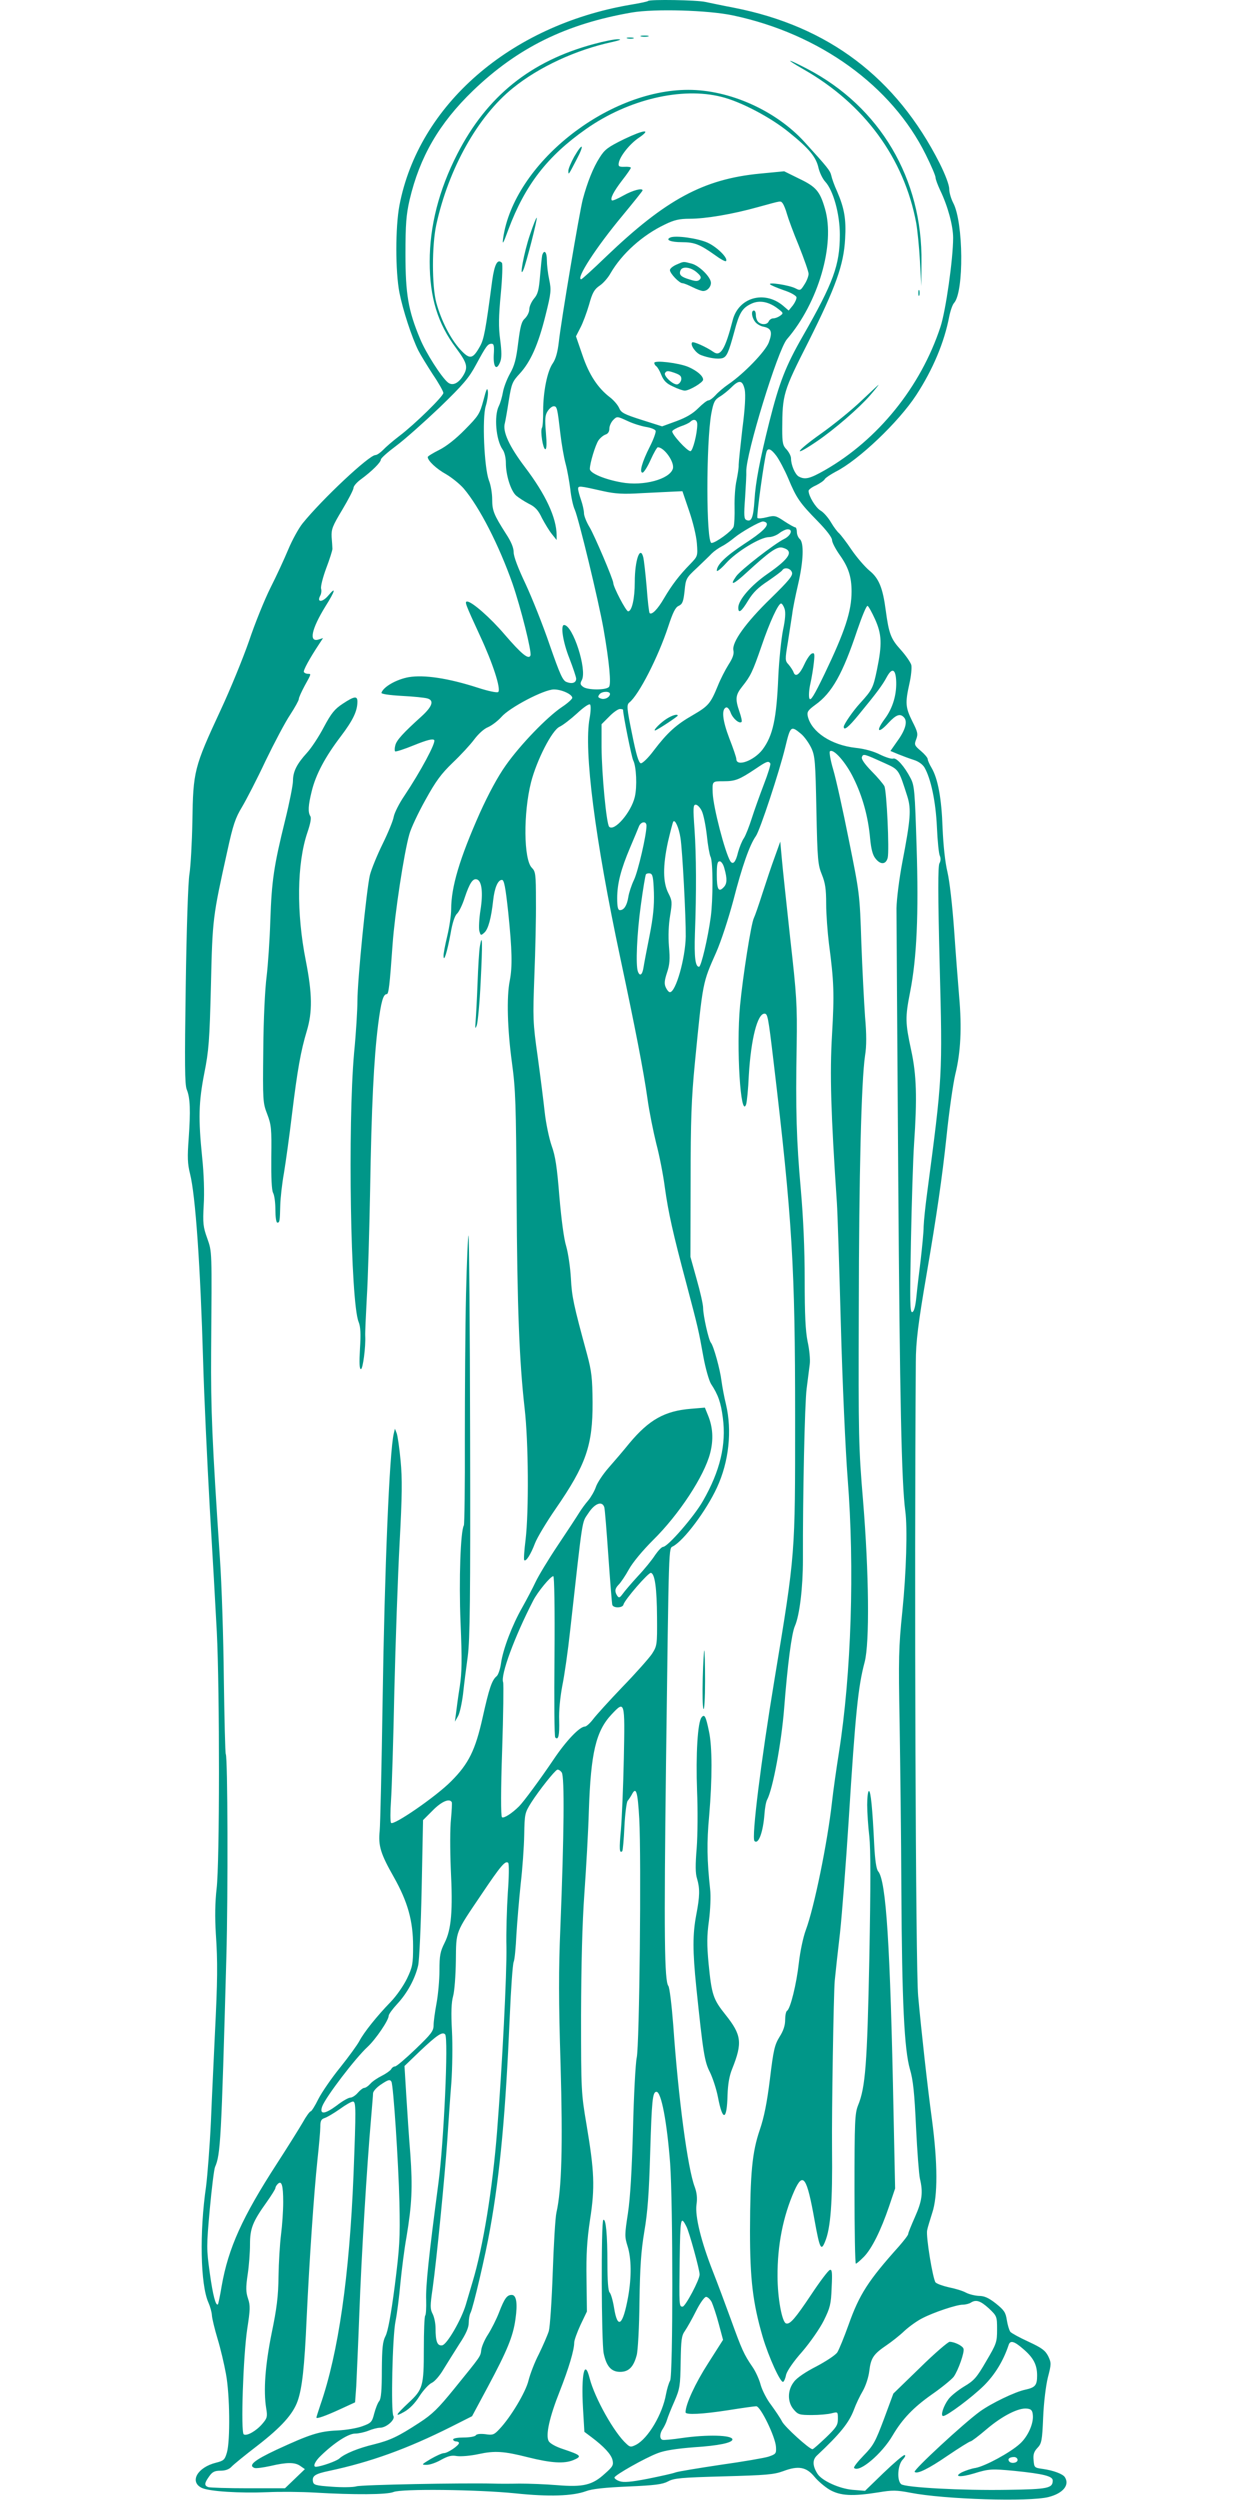 <?xml version="1.0" standalone="no"?>
<!DOCTYPE svg PUBLIC "-//W3C//DTD SVG 20010904//EN"
 "http://www.w3.org/TR/2001/REC-SVG-20010904/DTD/svg10.dtd">
<svg version="1.0" xmlns="http://www.w3.org/2000/svg"
 width="640pt" height="1280pt" viewBox="0 0 640 1280"
 preserveAspectRatio="xMidYMid meet">
<g transform="translate(0,1280) scale(0.1,-0.1)"
fill="#009688" stroke="none">
<path d="M3318 12795 c-2 -3 -45 -12 -94 -20 -613 -106 -1081 -513 -1179
-1027 -21 -112 -21 -337 0 -446 17 -87 63 -229 97 -297 11 -22 45 -77 74 -122
30 -44 54 -87 54 -95 0 -17 -147 -161 -225 -220 -33 -25 -71 -58 -84 -72 -14
-14 -31 -26 -39 -26 -32 0 -272 -225 -373 -350 -20 -25 -53 -85 -73 -133 -20
-48 -61 -137 -91 -196 -30 -60 -80 -183 -110 -273 -31 -89 -96 -248 -145 -353
-137 -295 -141 -313 -145 -570 -2 -110 -9 -231 -15 -270 -7 -39 -15 -288 -19
-570 -6 -407 -5 -506 5 -533 18 -43 20 -109 10 -252 -7 -94 -6 -128 7 -180 28
-111 53 -474 67 -960 5 -179 21 -516 34 -750 14 -234 30 -519 36 -635 15 -298
15 -1184 -1 -1315 -8 -71 -9 -145 -4 -230 10 -146 9 -240 -5 -520 -5 -113 -15
-311 -20 -440 -6 -129 -18 -280 -25 -335 -34 -233 -29 -502 12 -594 9 -20 17
-49 18 -66 1 -16 14 -70 29 -120 15 -49 34 -130 43 -180 20 -107 22 -341 5
-401 -11 -38 -16 -43 -56 -53 -96 -24 -137 -98 -73 -129 38 -18 193 -28 337
-22 63 3 171 2 240 -2 204 -12 372 -11 405 3 42 17 425 13 624 -7 171 -18 292
-14 361 11 31 12 99 19 215 24 138 6 177 11 205 26 31 17 67 20 285 26 218 6
257 9 306 27 77 29 118 21 159 -29 17 -21 52 -51 77 -66 55 -32 118 -35 250
-14 72 12 92 12 165 -2 175 -34 606 -47 706 -22 75 19 110 62 84 102 -10 16
-57 34 -112 42 -44 6 -45 7 -48 45 -3 29 2 44 20 63 21 22 24 37 29 156 3 76
14 163 24 204 18 69 18 75 2 109 -15 29 -31 42 -100 74 -46 21 -88 44 -94 51
-6 8 -14 35 -18 60 -6 40 -14 51 -56 85 -37 29 -59 39 -87 39 -20 1 -50 8 -67
17 -16 9 -56 21 -87 27 -31 7 -61 18 -68 25 -14 18 -50 237 -43 267 2 13 15
53 26 89 29 86 28 255 -1 475 -24 177 -55 458 -71 635 -13 137 -20 2136 -12
3246 0 102 12 199 55 449 52 304 80 497 102 704 13 129 34 273 45 320 28 113
34 239 20 397 -6 71 -18 226 -26 344 -9 125 -23 248 -34 295 -12 50 -21 134
-25 225 -5 153 -24 253 -56 308 -11 18 -20 39 -20 45 0 7 -16 26 -35 42 -33
28 -35 32 -24 60 10 27 8 37 -20 92 -35 71 -37 93 -15 192 9 39 13 82 10 96
-4 14 -28 49 -55 79 -50 55 -60 82 -76 201 -15 115 -35 164 -83 203 -24 20
-66 69 -92 107 -26 39 -55 76 -63 84 -9 7 -28 32 -42 56 -14 24 -38 52 -54 61
-25 15 -61 74 -61 101 0 6 17 19 38 28 20 10 41 24 45 32 4 7 30 24 56 38 117
59 322 254 412 392 86 132 144 271 169 402 6 30 17 62 25 70 51 57 48 411 -4
511 -12 23 -21 55 -21 73 0 20 -20 73 -49 131 -222 438 -569 701 -1051 796
-58 11 -124 25 -148 30 -43 10 -284 14 -294 5z m435 -74 c444 -94 813 -361
987 -713 28 -56 50 -108 50 -117 0 -9 11 -38 24 -66 39 -81 66 -181 66 -243 0
-108 -38 -375 -65 -456 -101 -307 -320 -578 -593 -734 -76 -43 -100 -49 -132
-32 -19 10 -40 59 -40 93 0 12 -10 31 -22 45 -20 20 -23 34 -23 105 1 178 4
191 135 449 139 278 180 392 187 525 6 101 -4 157 -41 243 -14 30 -27 67 -30
82 -6 25 -19 41 -136 170 -147 162 -384 268 -596 268 -419 0 -894 -381 -948
-760 -5 -37 0 -29 27 45 85 227 199 375 397 514 216 152 490 217 694 165 98
-24 252 -105 345 -181 103 -83 140 -127 152 -184 6 -24 21 -55 34 -69 41 -44
75 -165 75 -272 0 -155 -33 -245 -188 -516 -90 -157 -122 -240 -173 -442 -49
-195 -71 -312 -76 -400 -6 -90 -15 -113 -40 -103 -14 5 -15 21 -8 117 4 61 7
120 6 131 -3 88 161 623 208 678 161 187 248 486 195 668 -26 90 -46 113 -132
154 l-77 38 -125 -12 c-288 -28 -481 -132 -787 -425 -66 -64 -124 -116 -127
-116 -30 0 76 164 212 327 56 68 102 125 102 128 0 14 -50 1 -98 -26 -30 -17
-56 -28 -59 -25 -10 9 9 46 52 102 25 32 45 61 45 65 0 4 -15 6 -32 5 -28 -1
-33 2 -30 19 5 34 56 98 102 129 69 47 28 43 -76 -7 -81 -40 -98 -52 -124 -94
-33 -51 -63 -127 -86 -213 -17 -65 -111 -621 -123 -732 -6 -52 -16 -86 -30
-107 -29 -40 -50 -147 -50 -243 0 -43 -2 -82 -6 -88 -10 -16 5 -110 17 -110 7
0 8 29 3 85 -6 71 -4 90 9 110 9 14 23 25 31 25 17 0 19 -10 34 -140 6 -52 18
-122 27 -155 9 -33 19 -92 24 -130 4 -39 14 -86 23 -105 20 -46 121 -463 147
-610 30 -172 40 -283 28 -297 -14 -17 -109 -17 -132 0 -15 11 -17 17 -7 35 28
53 -46 282 -91 282 -19 0 -6 -87 27 -170 19 -49 35 -97 35 -105 0 -21 -21 -28
-49 -17 -20 7 -34 39 -87 191 -34 100 -90 240 -123 311 -38 80 -61 140 -61
162 0 24 -13 55 -40 96 -61 96 -70 117 -70 175 0 30 -7 74 -17 98 -24 66 -35
319 -16 380 8 26 13 60 11 75 -3 23 -8 12 -23 -46 -19 -70 -25 -79 -95 -150
-48 -49 -96 -86 -132 -104 -32 -16 -58 -32 -58 -36 0 -19 45 -61 94 -88 29
-17 70 -50 90 -73 81 -95 181 -291 250 -487 43 -125 99 -349 92 -368 -9 -23
-45 6 -132 107 -73 86 -168 169 -192 169 -14 0 -11 -9 66 -176 65 -139 108
-272 93 -287 -5 -5 -50 4 -105 22 -152 49 -274 67 -353 54 -62 -11 -130 -49
-140 -80 -2 -6 36 -12 104 -16 59 -3 118 -9 131 -13 36 -10 26 -41 -30 -92
-93 -84 -128 -122 -134 -148 -4 -14 -4 -28 -1 -31 3 -3 47 11 98 32 62 25 94
34 102 26 11 -11 -69 -160 -153 -286 -26 -38 -50 -86 -54 -106 -3 -20 -29 -83
-57 -140 -28 -57 -57 -128 -65 -159 -17 -70 -64 -538 -64 -645 0 -44 -7 -164
-17 -265 -33 -374 -18 -1277 23 -1378 10 -25 12 -60 7 -138 -4 -71 -3 -104 5
-104 10 0 25 115 22 170 -1 14 3 102 8 195 6 94 13 341 17 550 7 428 19 674
41 849 15 117 26 156 44 156 10 0 15 42 30 254 11 157 59 472 86 565 8 30 45
109 82 175 54 98 81 134 140 191 41 39 90 92 110 119 21 28 50 55 71 63 20 9
50 32 68 52 41 48 218 141 269 141 40 0 94 -25 94 -43 0 -6 -24 -28 -53 -47
-77 -52 -213 -193 -287 -298 -42 -59 -89 -147 -133 -244 -104 -234 -147 -379
-147 -493 0 -30 -9 -91 -20 -137 -11 -46 -20 -92 -19 -103 1 -36 19 23 36 115
9 54 21 91 33 102 10 9 28 46 39 81 26 78 43 102 64 94 24 -9 31 -69 17 -157
-7 -44 -9 -91 -6 -106 7 -25 8 -25 26 -9 20 18 35 74 45 165 7 64 24 105 45
105 11 0 18 -36 32 -165 20 -195 22 -278 8 -351 -17 -84 -12 -249 11 -419 19
-139 21 -212 24 -690 3 -565 14 -842 41 -1080 20 -173 22 -528 5 -673 -7 -55
-10 -101 -7 -105 9 -9 33 28 55 86 11 29 59 109 106 177 156 226 190 325 189
545 -1 124 -5 159 -28 245 -70 257 -78 295 -83 390 -3 55 -14 129 -24 164 -12
38 -25 139 -35 255 -12 149 -20 206 -40 261 -13 38 -29 115 -35 170 -6 55 -22
183 -36 285 -25 176 -25 196 -17 415 5 127 9 298 8 381 0 139 -2 152 -21 171
-42 42 -44 280 -4 438 29 113 107 266 146 284 17 8 56 38 89 68 33 31 62 51
67 46 5 -5 4 -35 -2 -69 -31 -165 27 -618 157 -1229 76 -357 119 -578 139
-720 9 -66 30 -169 45 -230 16 -60 36 -162 44 -225 18 -129 41 -233 111 -495
60 -227 62 -237 86 -370 11 -61 29 -123 39 -140 37 -56 51 -96 61 -175 18
-136 -14 -272 -102 -425 -44 -78 -180 -235 -204 -235 -7 0 -25 -19 -41 -42
-15 -24 -55 -73 -89 -109 -33 -36 -68 -77 -77 -90 -15 -20 -19 -22 -28 -9 -14
22 -12 37 8 57 10 10 34 45 52 78 20 36 70 96 124 150 133 131 262 328 292
445 18 70 14 134 -12 196 l-15 37 -72 -6 c-134 -11 -214 -56 -315 -177 -29
-36 -77 -92 -106 -125 -29 -33 -58 -77 -65 -98 -7 -21 -25 -52 -39 -69 -15
-17 -36 -46 -47 -64 -11 -18 -60 -93 -109 -166 -49 -73 -100 -158 -114 -188
-14 -30 -45 -89 -68 -130 -51 -89 -99 -214 -109 -287 -4 -29 -14 -58 -22 -65
-25 -20 -39 -64 -72 -212 -37 -166 -71 -236 -161 -326 -78 -79 -298 -230 -308
-213 -4 7 -4 58 0 115 4 57 12 308 17 558 6 250 18 592 27 760 13 242 14 329
5 422 -6 64 -15 127 -20 140 l-9 23 -6 -25 c-22 -94 -47 -695 -57 -1365 -5
-335 -12 -637 -15 -669 -8 -77 5 -118 72 -236 72 -128 99 -225 99 -355 0 -91
-3 -106 -31 -165 -18 -37 -54 -89 -84 -120 -70 -72 -137 -156 -160 -200 -10
-19 -54 -80 -98 -135 -44 -54 -94 -127 -112 -162 -17 -35 -35 -63 -39 -63 -5
0 -24 -26 -41 -57 -18 -31 -78 -127 -133 -212 -176 -272 -248 -431 -282 -625
-8 -49 -17 -91 -19 -94 -11 -11 -26 45 -42 161 -17 123 -17 136 0 325 10 108
22 206 27 217 28 64 32 132 58 1075 9 328 7 1023 -3 1039 -3 4 -7 178 -10 387
-2 208 -11 485 -20 614 -40 599 -47 766 -45 1060 4 526 5 508 -20 580 -21 58
-23 77 -18 170 4 63 1 161 -8 245 -20 198 -18 281 11 430 23 115 27 167 34
450 8 344 9 349 84 688 29 133 41 169 75 225 22 37 77 143 121 237 45 93 101
199 126 236 24 37 44 73 44 80 0 8 14 38 30 68 35 63 34 61 16 61 -8 0 -17 4
-20 9 -5 7 28 68 79 145 l19 29 -22 -7 c-52 -17 -38 52 34 169 50 79 57 106
15 56 -29 -35 -60 -37 -42 -2 6 10 8 26 5 37 -3 11 9 58 26 104 18 47 32 92
32 100 0 8 -2 35 -4 60 -2 41 4 56 55 141 31 52 57 102 57 111 0 9 17 29 38
44 57 42 102 87 102 101 0 7 35 38 78 70 42 31 142 120 222 196 124 120 151
152 188 221 51 94 59 106 79 106 12 0 14 -12 11 -57 -3 -63 14 -84 33 -36 8
20 8 51 0 113 -9 66 -8 118 3 235 8 83 10 154 6 159 -22 23 -38 -5 -50 -91
-34 -257 -42 -300 -63 -337 -37 -66 -52 -68 -101 -15 -50 55 -97 148 -122 239
-23 85 -23 294 0 400 63 287 212 554 392 699 133 108 323 196 509 236 40 9 50
14 30 14 -16 1 -72 -10 -123 -24 -325 -87 -549 -267 -701 -564 -94 -184 -141
-368 -141 -551 0 -183 41 -317 135 -442 57 -77 63 -98 36 -142 -25 -40 -55
-53 -78 -34 -33 27 -113 152 -142 223 -61 145 -75 230 -75 435 0 153 4 201 21
276 52 221 151 392 325 560 229 220 477 342 813 400 118 20 391 12 518 -15z
m255 -963 c5 -7 15 -31 21 -53 6 -22 33 -96 61 -163 27 -68 50 -133 50 -144 0
-11 -9 -36 -21 -54 -20 -32 -22 -33 -47 -20 -31 16 -141 33 -129 20 5 -5 36
-18 70 -30 34 -11 63 -27 65 -36 1 -8 -7 -26 -18 -41 l-22 -27 -29 25 c-96 80
-229 42 -258 -76 -38 -147 -62 -187 -98 -161 -37 26 -103 55 -109 49 -12 -12
18 -55 45 -65 39 -15 85 -22 109 -16 23 7 32 27 62 137 25 95 40 120 87 142
42 20 91 10 138 -27 26 -20 27 -22 9 -35 -10 -7 -25 -13 -35 -13 -9 0 -19 -7
-23 -15 -7 -18 -37 -20 -54 -3 -7 7 -12 22 -12 35 0 13 -4 23 -10 23 -15 0
-12 -33 5 -56 8 -12 28 -24 45 -27 40 -8 46 -28 26 -81 -18 -46 -127 -159
-206 -213 -25 -17 -55 -43 -67 -57 -13 -14 -29 -26 -36 -26 -7 0 -30 -18 -52
-40 -27 -27 -60 -47 -111 -66 l-74 -27 -104 33 c-91 29 -106 37 -116 61 -7 16
-28 40 -46 54 -63 48 -108 116 -142 217 l-33 96 22 43 c13 24 33 78 45 119 17
62 27 79 55 98 18 12 43 41 55 63 58 100 163 195 279 250 47 23 74 29 126 29
82 0 219 23 351 60 125 34 113 33 126 18z m-195 -953 c5 -27 2 -93 -12 -200
-10 -88 -19 -171 -19 -185 1 -14 -5 -50 -11 -80 -7 -30 -11 -91 -10 -135 1
-44 -1 -90 -5 -102 -7 -21 -92 -83 -113 -83 -28 0 -28 514 -1 663 11 58 17 70
43 86 17 10 44 32 60 48 40 40 57 37 68 -12z m-505 -191 c24 -4 46 -12 49 -20
2 -7 -11 -44 -30 -81 -40 -79 -55 -133 -37 -133 6 0 25 29 41 65 16 36 33 65
37 65 33 0 87 -77 77 -110 -17 -54 -151 -90 -262 -70 -86 15 -163 47 -163 69
0 29 28 122 44 146 9 13 25 26 36 30 13 4 20 15 20 31 0 13 9 33 20 44 19 19
20 19 72 -5 29 -14 72 -27 96 -31z m262 13 c0 -47 -23 -137 -35 -137 -17 0
-97 88 -93 102 2 6 22 17 43 25 22 7 44 18 49 23 18 18 36 11 36 -13z m405
-161 c14 -19 42 -71 61 -116 42 -101 59 -125 151 -219 45 -46 73 -83 73 -96 0
-12 18 -46 39 -76 45 -63 61 -112 61 -188 0 -101 -34 -204 -138 -421 -55 -114
-72 -141 -78 -126 -4 11 -2 44 5 75 7 31 15 80 18 109 5 45 3 51 -10 46 -9 -3
-26 -28 -38 -54 -24 -53 -46 -70 -56 -42 -3 9 -15 27 -25 39 -19 20 -19 25 -4
115 8 51 18 116 22 143 3 28 17 96 30 152 28 120 31 214 9 233 -8 7 -15 23
-15 36 0 13 -4 24 -8 24 -5 0 -30 14 -56 31 -43 29 -50 31 -89 21 -23 -6 -45
-8 -49 -4 -6 6 35 304 47 340 7 20 23 14 50 -22z m-885 -181 c59 -13 100 -16
195 -10 66 3 140 7 164 8 l45 2 34 -100 c20 -58 37 -128 40 -167 5 -66 4 -66
-34 -106 -56 -57 -94 -107 -134 -175 -33 -57 -63 -87 -74 -76 -3 3 -10 62 -15
132 -6 70 -14 139 -17 152 -16 66 -44 -12 -44 -125 0 -86 -15 -150 -34 -150
-11 0 -76 125 -76 145 0 18 -97 245 -121 285 -16 26 -29 59 -29 72 0 14 -7 45
-15 68 -8 23 -15 49 -15 57 0 17 6 16 130 -12z m833 -161 c15 -15 -20 -49
-114 -110 -95 -63 -139 -106 -139 -136 0 -7 22 10 48 39 52 58 175 133 219
133 15 0 39 9 53 20 14 11 33 20 43 20 29 0 16 -33 -19 -50 -50 -25 -222 -158
-245 -191 -36 -51 -14 -43 52 18 119 109 157 136 185 129 61 -16 39 -54 -76
-134 -84 -58 -150 -134 -150 -173 0 -33 16 -21 51 37 25 41 52 67 101 99 36
25 69 49 73 55 11 18 43 11 50 -11 5 -16 -15 -41 -108 -132 -129 -125 -201
-226 -192 -267 4 -18 -3 -39 -25 -73 -17 -27 -42 -76 -55 -109 -37 -90 -48
-103 -127 -149 -86 -49 -131 -90 -201 -182 -29 -39 -58 -66 -66 -65 -11 2 -24
45 -45 151 -27 132 -28 148 -14 160 49 39 148 233 199 388 24 73 37 100 54
107 19 9 24 21 30 76 6 63 8 67 63 118 30 29 65 62 76 74 12 12 35 28 52 37
18 9 46 29 64 44 35 29 128 82 146 83 6 0 14 -3 17 -6z m94 -441 c6 -18 4 -53
-8 -109 -9 -46 -20 -152 -24 -236 -9 -220 -28 -305 -81 -376 -44 -57 -134 -90
-134 -48 0 8 -16 55 -36 106 -35 92 -41 149 -16 158 7 2 17 -10 23 -27 11 -30
45 -59 56 -47 3 3 -2 26 -11 52 -23 67 -20 86 15 130 42 53 52 73 98 206 42
124 86 218 100 218 5 0 13 -12 18 -27z m463 -53 c35 -78 37 -128 10 -259 -19
-92 -24 -103 -86 -171 -37 -40 -84 -109 -84 -121 0 -22 24 -3 77 62 92 112
121 151 143 192 26 48 44 43 48 -12 5 -73 -16 -146 -59 -203 -47 -64 -33 -77
20 -19 40 43 61 50 81 26 17 -21 5 -64 -36 -120 l-35 -50 41 -17 c22 -9 57
-22 79 -29 23 -7 44 -22 54 -38 33 -57 58 -174 64 -306 3 -71 10 -138 15 -147
5 -11 5 -26 -2 -38 -8 -15 -8 -157 1 -515 15 -578 15 -573 -65 -1180 -8 -60
-16 -135 -17 -165 0 -30 -8 -107 -15 -170 -8 -63 -18 -148 -22 -189 -5 -50
-12 -76 -21 -79 -12 -4 -13 49 -7 362 4 202 11 427 16 499 16 235 13 353 -15
481 -30 140 -31 166 -5 298 34 174 44 397 33 743 -9 287 -11 313 -31 351 -31
60 -72 106 -89 100 -8 -3 -37 6 -66 20 -33 17 -79 30 -126 35 -125 14 -226 81
-245 161 -5 23 0 31 38 59 86 61 141 160 215 382 24 70 47 127 53 125 5 -2 22
-33 38 -68z m-1357 -385 c-3 -17 -29 -29 -48 -21 -14 5 -15 9 -5 22 14 16 56
16 53 -1z m67 -79 c0 -25 44 -244 52 -259 16 -31 21 -134 8 -188 -19 -79 -105
-178 -131 -152 -14 14 -38 267 -39 407 l0 118 39 39 c21 22 46 39 55 39 9 0
16 -2 16 -4z m911 -123 c18 -15 41 -48 53 -73 19 -41 21 -70 26 -320 5 -254 8
-279 28 -328 17 -42 22 -73 22 -150 0 -53 7 -144 14 -202 26 -196 28 -258 16
-467 -12 -202 -6 -401 25 -864 3 -42 12 -319 20 -616 8 -298 24 -653 35 -793
36 -458 19 -999 -45 -1405 -13 -82 -29 -195 -35 -250 -23 -208 -92 -544 -134
-656 -14 -38 -29 -109 -36 -170 -12 -107 -43 -233 -60 -244 -6 -3 -10 -25 -10
-47 0 -28 -9 -56 -29 -87 -25 -41 -31 -66 -49 -216 -15 -121 -30 -196 -52
-260 -39 -114 -49 -221 -50 -517 0 -247 14 -368 65 -543 30 -102 92 -238 105
-230 5 3 12 20 15 37 5 19 38 68 82 117 41 48 90 118 111 160 32 65 37 83 40
168 4 78 2 95 -9 91 -8 -2 -51 -59 -96 -127 -81 -121 -108 -153 -128 -147 -21
5 -44 131 -44 241 -1 158 28 307 86 438 45 100 64 71 104 -153 26 -144 33
-157 53 -108 29 68 39 203 36 478 -2 179 8 797 14 860 4 41 16 152 27 245 10
94 30 351 44 570 35 561 49 691 82 815 26 99 22 457 -8 825 -23 273 -24 331
-22 980 1 694 13 1170 32 1300 8 48 8 110 0 200 -5 72 -14 243 -19 380 -8 248
-9 252 -64 525 -30 151 -66 313 -80 360 -14 47 -21 89 -17 93 17 17 82 -56
121 -137 46 -93 75 -197 85 -309 5 -53 13 -85 27 -102 26 -34 54 -32 63 3 9
37 -5 342 -17 367 -6 11 -35 46 -66 77 -36 37 -53 62 -49 72 7 18 10 17 118
-32 72 -33 70 -30 115 -171 20 -65 16 -117 -26 -335 -16 -85 -29 -188 -30
-236 0 -47 4 -668 9 -1380 8 -1141 17 -1561 36 -1706 12 -86 5 -318 -15 -514
-19 -185 -20 -241 -14 -570 3 -201 8 -585 9 -855 3 -578 15 -819 44 -920 16
-54 23 -120 31 -295 6 -124 15 -243 20 -265 17 -71 11 -114 -25 -195 -19 -43
-35 -82 -35 -88 0 -6 -22 -34 -48 -64 -156 -174 -202 -245 -257 -400 -23 -64
-49 -128 -58 -142 -9 -14 -58 -46 -107 -72 -55 -28 -101 -59 -115 -79 -34 -43
-34 -104 -1 -142 22 -26 30 -28 93 -28 37 0 83 4 101 9 32 8 32 8 32 -29 0
-32 -8 -44 -62 -96 -34 -32 -64 -59 -68 -59 -16 0 -142 114 -156 142 -9 18
-35 56 -56 85 -22 28 -45 74 -53 101 -7 28 -26 70 -42 93 -44 64 -55 89 -111
244 -28 77 -69 187 -92 245 -60 153 -92 282 -84 342 5 33 2 61 -9 91 -36 94
-84 454 -110 829 -8 103 -19 193 -25 200 -20 25 -23 255 -12 1138 15 1150 13
1100 36 1113 56 30 170 182 225 301 61 132 78 290 46 426 -9 36 -19 90 -23
120 -7 58 -40 178 -54 195 -12 14 -40 140 -40 178 0 18 -15 84 -33 147 l-32
115 1 385 c0 317 4 425 22 610 41 418 39 406 109 564 25 57 62 170 88 267 44
172 83 283 115 328 21 29 121 333 150 453 27 112 29 114 81 71z m-157 -152 c3
-4 -12 -53 -33 -107 -21 -55 -49 -133 -62 -174 -13 -41 -31 -87 -40 -101 -10
-14 -23 -47 -30 -72 -12 -51 -26 -67 -40 -46 -27 45 -87 275 -90 349 -2 61 -3
60 56 60 60 0 80 8 164 64 56 38 66 42 75 27z m-351 -243 c9 -18 20 -74 26
-125 5 -51 14 -100 19 -110 13 -24 13 -220 1 -308 -14 -105 -49 -255 -60 -255
-19 0 -25 49 -21 170 8 214 7 400 -2 533 -8 111 -7 127 6 127 9 0 23 -15 31
-32z m-109 -138 c10 -62 28 -407 27 -505 -2 -112 -51 -285 -81 -285 -6 0 -15
11 -21 24 -9 19 -7 36 6 76 14 41 16 69 10 135 -4 52 -2 110 6 157 11 68 11
76 -9 115 -28 55 -29 138 -2 263 12 51 24 98 27 103 9 14 29 -31 37 -83z
m-174 62 c0 -47 -43 -233 -64 -277 -13 -27 -26 -67 -29 -88 -7 -43 -22 -67
-43 -67 -10 0 -14 16 -14 61 0 75 19 148 66 259 20 47 40 95 45 108 10 26 39
30 39 4z m399 -219 c15 -53 14 -79 -5 -97 -25 -26 -34 -9 -34 65 0 54 3 69 15
69 8 0 19 -16 24 -37z m-361 -123 c2 -69 -4 -127 -22 -219 -14 -70 -28 -143
-31 -163 -6 -40 -19 -49 -29 -22 -12 32 -5 194 15 339 11 82 23 153 26 158 2
4 12 7 21 5 14 -3 17 -19 20 -98z m-254 -3147 c3 -10 12 -124 21 -253 9 -129
18 -241 20 -247 6 -18 53 -16 57 1 5 24 129 167 141 163 20 -6 30 -78 31 -228
1 -142 0 -146 -26 -187 -15 -22 -83 -99 -151 -169 -67 -70 -135 -145 -150
-165 -16 -21 -35 -38 -42 -38 -27 0 -96 -72 -161 -169 -66 -98 -153 -216 -176
-239 -37 -37 -80 -64 -88 -56 -6 6 -6 140 1 343 6 183 8 340 5 348 -14 36 58
232 154 418 23 45 89 125 103 125 5 0 8 -163 6 -409 -2 -225 -1 -413 4 -417
16 -16 22 11 20 88 -2 49 5 118 16 177 11 53 29 179 40 281 67 600 59 550 93
602 33 51 71 65 82 31z m100 -1285 c-3 -145 -10 -310 -15 -367 -9 -96 -8 -123
7 -109 3 4 8 59 11 125 3 65 11 124 16 132 6 7 16 22 22 33 22 43 30 15 38
-124 11 -205 1 -1161 -13 -1223 -6 -27 -15 -192 -19 -365 -6 -215 -14 -352
-26 -432 -17 -110 -17 -120 -2 -168 20 -63 21 -158 3 -260 -27 -148 -54 -169
-72 -56 -6 37 -16 72 -23 79 -7 7 -11 59 -11 148 0 148 -8 232 -21 223 -12 -7
-10 -629 2 -684 14 -66 39 -94 84 -94 44 0 69 25 85 86 6 22 13 144 14 271 3
182 8 260 25 362 17 99 24 196 30 405 8 265 12 310 32 310 25 0 54 -157 70
-365 15 -213 15 -1085 0 -1114 -7 -12 -16 -43 -21 -69 -18 -103 -92 -227 -153
-259 -26 -13 -31 -13 -49 4 -63 56 -163 235 -189 336 -26 104 -44 20 -34 -154
l7 -120 36 -27 c64 -48 101 -88 108 -117 6 -26 2 -34 -39 -70 -64 -59 -111
-70 -245 -59 -59 5 -145 8 -192 8 -47 -1 -107 -1 -135 0 -157 4 -675 -6 -700
-14 -16 -5 -73 -6 -125 -2 -86 6 -95 9 -98 28 -4 28 12 38 83 53 211 45 398
112 625 226 l107 54 81 151 c99 185 129 258 141 345 12 82 5 125 -19 125 -24
0 -37 -17 -65 -90 -13 -34 -39 -85 -56 -112 -18 -27 -33 -63 -35 -80 -4 -34
-1 -29 -138 -198 -82 -101 -112 -131 -180 -175 -109 -71 -148 -89 -231 -110
-80 -19 -151 -48 -178 -73 -15 -13 -90 -40 -119 -42 -18 -1 -6 28 25 57 69 67
141 113 175 113 18 0 49 7 69 15 19 8 46 15 59 15 32 0 80 42 68 61 -13 22 -5
404 11 484 8 39 19 126 25 195 7 69 20 175 31 235 28 168 32 256 20 425 -7 85
-16 222 -21 304 l-9 148 80 77 c87 82 114 100 128 85 18 -18 -7 -556 -34 -759
-50 -378 -66 -531 -63 -602 1 -40 -1 -75 -5 -79 -4 -4 -7 -81 -7 -171 0 -191
-5 -207 -78 -275 -67 -63 -74 -76 -23 -47 27 15 56 44 79 81 20 31 49 62 63
68 14 6 41 37 59 68 19 31 56 90 82 131 34 51 48 84 48 108 0 19 4 42 9 51 13
24 78 301 100 428 52 288 80 600 101 1089 6 143 15 269 20 280 5 11 11 74 14
140 4 66 14 183 22 260 9 77 17 190 18 251 2 108 3 112 36 165 41 64 119 162
133 168 6 2 16 -4 23 -14 15 -20 12 -319 -7 -796 -9 -212 -9 -374 1 -695 12
-423 6 -642 -21 -762 -6 -26 -14 -164 -19 -307 -5 -145 -14 -278 -20 -300 -7
-22 -30 -75 -51 -118 -22 -42 -45 -103 -53 -135 -14 -59 -91 -188 -149 -249
-27 -29 -34 -32 -72 -26 -26 3 -45 1 -49 -6 -4 -6 -32 -11 -62 -11 -30 0 -54
-4 -54 -10 0 -5 7 -10 15 -10 8 0 15 -4 15 -8 0 -13 -58 -52 -77 -52 -10 0
-40 -14 -68 -30 -48 -29 -49 -30 -20 -30 17 0 50 12 74 26 35 19 53 24 80 19
20 -3 70 1 111 10 83 18 130 15 252 -16 120 -30 186 -34 233 -15 47 20 42 25
-53 57 -37 12 -67 29 -73 41 -16 30 4 122 57 255 46 117 74 211 74 249 0 12
15 53 32 90 l33 69 -2 165 c-2 126 2 198 18 305 26 167 22 248 -18 487 -27
160 -28 171 -28 558 1 266 6 470 17 625 9 127 20 318 23 425 10 296 36 407
117 493 67 71 68 70 62 -225z m-881 -225 c2 -5 0 -43 -4 -87 -5 -44 -5 -155
-1 -255 11 -216 3 -310 -32 -379 -22 -44 -26 -64 -26 -141 0 -49 -7 -125 -15
-168 -8 -43 -15 -93 -15 -112 0 -30 -12 -45 -92 -122 -51 -49 -98 -89 -105
-89 -7 0 -16 -6 -20 -14 -4 -7 -26 -23 -48 -34 -22 -11 -49 -29 -59 -41 -11
-12 -24 -21 -31 -21 -6 0 -21 -11 -33 -25 -12 -14 -29 -25 -39 -25 -9 0 -41
-18 -70 -41 -61 -45 -89 -47 -73 -3 19 49 169 246 232 304 41 38 108 136 108
159 0 8 20 35 44 61 51 55 91 128 107 197 6 27 14 203 18 396 l7 348 49 49
c45 46 86 64 98 43z m287 -464 c-5 -79 -9 -205 -7 -279 2 -137 -21 -598 -48
-943 -23 -291 -71 -590 -126 -772 -11 -38 -27 -90 -34 -115 -23 -77 -97 -205
-121 -208 -25 -4 -34 19 -34 88 0 25 -7 58 -15 73 -13 25 -13 41 0 130 21 151
62 569 75 757 6 91 15 225 21 297 5 73 7 193 3 265 -5 94 -3 146 6 178 7 25
13 106 14 180 2 157 -5 139 132 342 98 146 122 174 136 160 5 -5 4 -73 -2
-153z m-596 -967 c10 -16 36 -413 41 -617 4 -190 1 -231 -24 -430 -19 -146
-35 -232 -47 -255 -15 -29 -18 -60 -19 -176 0 -103 -4 -145 -13 -157 -8 -9
-19 -38 -26 -64 -11 -44 -16 -49 -60 -65 -26 -10 -84 -20 -129 -22 -93 -4
-141 -20 -312 -99 -113 -53 -146 -80 -112 -93 8 -3 44 2 81 10 85 20 126 20
154 0 l23 -16 -51 -49 -51 -49 -189 0 c-103 0 -195 3 -204 6 -21 8 -20 20 5
55 16 23 28 29 58 29 25 0 44 7 56 20 10 11 70 60 134 109 121 94 181 160 205
228 23 66 35 173 46 423 14 298 37 637 55 808 8 74 15 151 15 172 0 31 4 40
23 46 12 4 46 24 76 45 30 22 60 39 68 39 16 0 16 -36 3 -375 -21 -517 -77
-912 -170 -1179 -11 -33 -20 -61 -20 -64 0 -8 46 8 122 43 l76 35 6 82 c2 46
10 216 16 378 10 281 39 757 60 995 5 61 10 118 10 127 0 10 17 29 37 43 40
27 49 30 57 17z m-554 -617 c0 -44 -5 -118 -11 -165 -6 -47 -12 -143 -13 -215
-1 -101 -9 -165 -35 -290 -33 -164 -43 -295 -28 -386 7 -42 5 -50 -19 -78 -31
-37 -80 -65 -96 -55 -16 10 -3 402 18 541 15 97 16 118 4 154 -11 33 -12 56
-2 123 7 45 12 115 12 154 0 82 13 116 86 218 24 34 44 66 44 71 0 5 5 14 12
21 20 20 28 -6 28 -93z m2064 -124 c14 -25 68 -222 68 -246 1 -26 -73 -165
-87 -165 -18 0 -18 2 -15 240 3 215 5 228 34 171z m130 -388 c7 -16 24 -65 36
-111 l22 -82 -77 -121 c-65 -101 -115 -209 -115 -250 0 -14 85 -10 220 11 69
11 133 20 142 20 22 0 98 -157 101 -208 2 -34 0 -37 -38 -50 -22 -7 -133 -26
-247 -42 -113 -17 -217 -34 -230 -39 -12 -5 -76 -19 -140 -32 -87 -17 -125
-20 -145 -13 -16 5 -27 14 -27 19 2 13 158 101 222 125 36 14 97 23 185 30
126 8 197 23 197 40 0 23 -131 26 -261 7 -47 -7 -91 -11 -97 -9 -16 5 -15 33
2 57 7 11 17 31 21 45 4 14 21 57 38 95 28 65 30 79 32 201 2 114 4 135 22
160 11 16 37 62 57 102 20 40 43 72 51 72 8 0 21 -12 29 -27z m1419 -32 c41
-39 42 -41 42 -108 0 -65 -3 -73 -56 -163 -48 -83 -62 -99 -113 -129 -31 -19
-68 -48 -80 -65 -26 -35 -42 -86 -27 -86 20 0 148 96 209 156 56 56 99 126
126 207 8 26 28 21 74 -19 53 -45 72 -81 72 -137 0 -50 -10 -61 -60 -72 -53
-11 -175 -70 -233 -112 -84 -61 -343 -301 -334 -309 12 -13 70 15 169 83 59
40 112 73 117 73 5 0 42 28 83 63 80 68 163 110 206 105 21 -2 28 -9 30 -32 5
-44 -25 -111 -66 -148 -49 -45 -178 -115 -228 -124 -21 -3 -52 -14 -69 -22
-45 -24 -8 -27 62 -6 77 24 92 24 208 13 147 -15 195 -27 195 -49 0 -40 -24
-45 -234 -48 -228 -4 -522 12 -542 29 -23 19 -18 99 8 126 13 14 16 23 9 23
-7 0 -55 -41 -107 -91 l-95 -92 -63 5 c-69 6 -159 47 -181 83 -25 40 -26 71
-2 93 118 111 163 166 189 234 10 28 31 72 46 97 15 27 29 69 33 103 8 65 21
85 89 131 25 17 66 49 91 73 25 23 66 52 90 64 59 31 177 70 208 70 14 0 33 5
41 10 27 18 50 10 93 -29z m147 -776 c0 -16 -35 -21 -44 -6 -8 12 4 21 26 21
10 0 18 -7 18 -15z"/>
<path d="M3283 12613 c9 -2 25 -2 35 0 9 3 1 5 -18 5 -19 0 -27 -2 -17 -5z"/>
<path d="M3213 12603 c9 -2 23 -2 30 0 6 3 -1 5 -18 5 -16 0 -22 -2 -12 -5z"/>
<path d="M4114 12445 c311 -177 515 -455 577 -787 6 -34 15 -121 19 -193 l7
-130 1 121 c6 428 -213 798 -586 992 -106 55 -117 54 -18 -3z"/>
<path d="M2940 11998 c-16 -29 -30 -62 -30 -72 0 -24 0 -24 42 57 42 79 32 91
-12 15z"/>
<path d="M2713 11597 c-30 -88 -57 -233 -33 -178 14 32 73 262 68 266 -2 3
-18 -37 -35 -88z"/>
<path d="M2776 11493 c-2 -10 -7 -58 -11 -106 -6 -72 -11 -93 -31 -116 -13
-16 -24 -40 -24 -55 0 -14 -10 -34 -22 -46 -18 -16 -24 -40 -35 -126 -10 -83
-19 -117 -42 -157 -16 -29 -32 -71 -36 -95 -4 -23 -13 -55 -21 -71 -25 -50
-15 -173 19 -222 10 -13 17 -43 17 -69 0 -63 25 -142 52 -167 13 -11 42 -30
65 -42 33 -16 49 -33 68 -74 15 -28 37 -65 51 -82 l24 -30 0 25 c-1 90 -56
208 -162 348 -81 107 -116 183 -103 226 3 12 12 63 20 115 14 87 18 97 56 138
56 61 95 149 132 298 29 116 30 130 19 183 -7 32 -12 77 -12 100 0 42 -14 57
-24 25z"/>
<path d="M4702 11300 c0 -14 2 -19 5 -12 2 6 2 18 0 25 -3 6 -5 1 -5 -13z"/>
<path d="M4409 10747 c-47 -45 -140 -121 -208 -169 -128 -91 -146 -124 -22
-40 92 62 221 174 277 239 25 29 44 53 42 53 -2 -1 -41 -38 -89 -83z"/>
<path d="M1755 9197 c-41 -27 -58 -47 -97 -120 -25 -48 -64 -107 -86 -131 -52
-57 -72 -96 -72 -144 0 -21 -18 -112 -40 -201 -58 -235 -69 -310 -76 -514 -3
-100 -12 -229 -19 -287 -8 -61 -16 -218 -17 -375 -3 -262 -2 -272 20 -329 21
-55 23 -74 21 -221 -1 -106 2 -168 9 -182 7 -12 12 -51 12 -87 0 -37 4 -66 10
-66 12 0 13 7 15 90 1 36 9 110 19 165 9 55 28 190 41 300 28 229 45 324 76
427 29 97 28 189 -5 358 -49 246 -46 499 8 658 15 44 21 74 15 83 -13 21 -11
55 7 128 21 86 69 176 149 281 62 82 85 129 85 178 0 30 -16 28 -75 -11z"/>
<path d="M2457 7955 c-4 -22 -9 -107 -12 -190 -3 -82 -8 -170 -10 -195 -3 -37
-2 -41 6 -20 5 13 15 114 20 223 10 196 9 259 -4 182z"/>
<path d="M2386 6173 c-4 -170 -6 -503 -6 -740 1 -238 -2 -437 -5 -443 -17 -28
-26 -277 -17 -498 8 -191 7 -254 -4 -327 -8 -49 -16 -110 -19 -135 l-6 -45 16
28 c9 15 20 67 26 115 5 48 16 134 24 192 11 85 14 296 12 1127 -1 562 -5
1024 -8 1027 -3 4 -9 -132 -13 -301z"/>
<path d="M3432 11584 c-27 -12 2 -24 59 -24 65 0 92 -11 171 -67 27 -20 51
-33 55 -30 13 14 -44 71 -93 94 -50 23 -165 39 -192 27z"/>
<path d="M3463 11445 c-18 -8 -33 -20 -33 -28 0 -17 48 -67 64 -67 7 0 29 -9
51 -20 22 -11 46 -20 55 -20 21 0 40 20 40 42 0 28 -58 87 -98 98 -45 12 -40
12 -79 -5z m104 -39 c22 -19 25 -27 16 -37 -10 -10 -21 -10 -52 0 -44 13 -56
24 -47 46 8 23 52 18 83 -9z"/>
<path d="M3350 10942 c0 -6 5 -14 10 -17 6 -4 18 -24 26 -45 12 -29 26 -44 60
-59 24 -12 51 -21 60 -21 24 0 94 42 94 56 0 19 -30 45 -75 65 -49 21 -175 36
-175 21z m109 -53 c24 -9 31 -16 29 -33 -2 -11 -11 -22 -20 -24 -21 -4 -72 44
-63 58 8 13 15 13 54 -1z"/>
<path d="M3415 9121 c-31 -19 -73 -61 -61 -61 8 0 116 71 116 76 0 10 -28 2
-55 -15z"/>
<path d="M3967 8413 c-16 -43 -44 -127 -63 -186 -19 -60 -39 -117 -44 -127
-14 -26 -57 -301 -71 -449 -20 -217 3 -582 31 -506 4 11 11 79 14 150 11 185
44 315 80 315 16 0 19 -12 46 -240 97 -817 111 -1057 111 -1830 0 -705 2 -688
-105 -1335 -70 -422 -119 -816 -103 -831 20 -20 44 45 51 137 2 31 8 65 14 75
29 55 73 290 87 469 17 219 38 383 55 420 24 55 41 196 41 340 -1 321 9 799
19 875 6 47 13 104 16 126 3 23 -2 75 -11 115 -11 55 -15 137 -15 316 0 160
-7 316 -20 465 -22 247 -27 404 -21 738 3 206 0 252 -33 545 -19 176 -39 360
-43 408 l-8 88 -28 -78z"/>
<path d="M3598 4208 c-2 -79 -1 -150 4 -158 4 -8 8 56 8 143 0 86 -2 157 -4
157 -2 0 -6 -64 -8 -142z"/>
<path d="M3592 4007 c-20 -24 -30 -191 -23 -377 4 -96 3 -228 -2 -293 -7 -85
-7 -129 2 -156 15 -51 14 -90 -4 -184 -19 -100 -19 -185 0 -372 35 -336 42
-381 70 -435 14 -29 33 -86 41 -128 24 -126 46 -120 49 12 2 55 9 98 24 134
53 133 48 173 -34 276 -64 80 -71 102 -87 262 -9 97 -9 142 2 221 7 56 10 125
6 159 -16 148 -18 239 -5 378 16 188 16 353 -1 431 -16 78 -23 91 -38 72z"/>
<path d="M4440 3559 c0 -39 5 -112 11 -162 7 -65 7 -246 0 -622 -11 -545 -20
-663 -58 -755 -16 -41 -18 -81 -18 -427 0 -211 3 -383 7 -383 4 0 22 16 41 35
41 42 87 135 129 258 l31 92 -8 385 c-17 866 -38 1192 -79 1239 -9 11 -16 56
-20 136 -9 189 -18 275 -27 275 -5 0 -9 -32 -9 -71z"/>
<path d="M4710 677 l-136 -132 -48 -130 c-44 -117 -54 -136 -104 -187 -31 -32
-53 -60 -49 -64 26 -26 142 72 197 166 50 85 107 144 199 209 52 36 103 78
114 92 23 32 57 128 50 144 -5 15 -47 35 -71 35 -9 -1 -78 -60 -152 -133z"/>
</g>
</svg>

